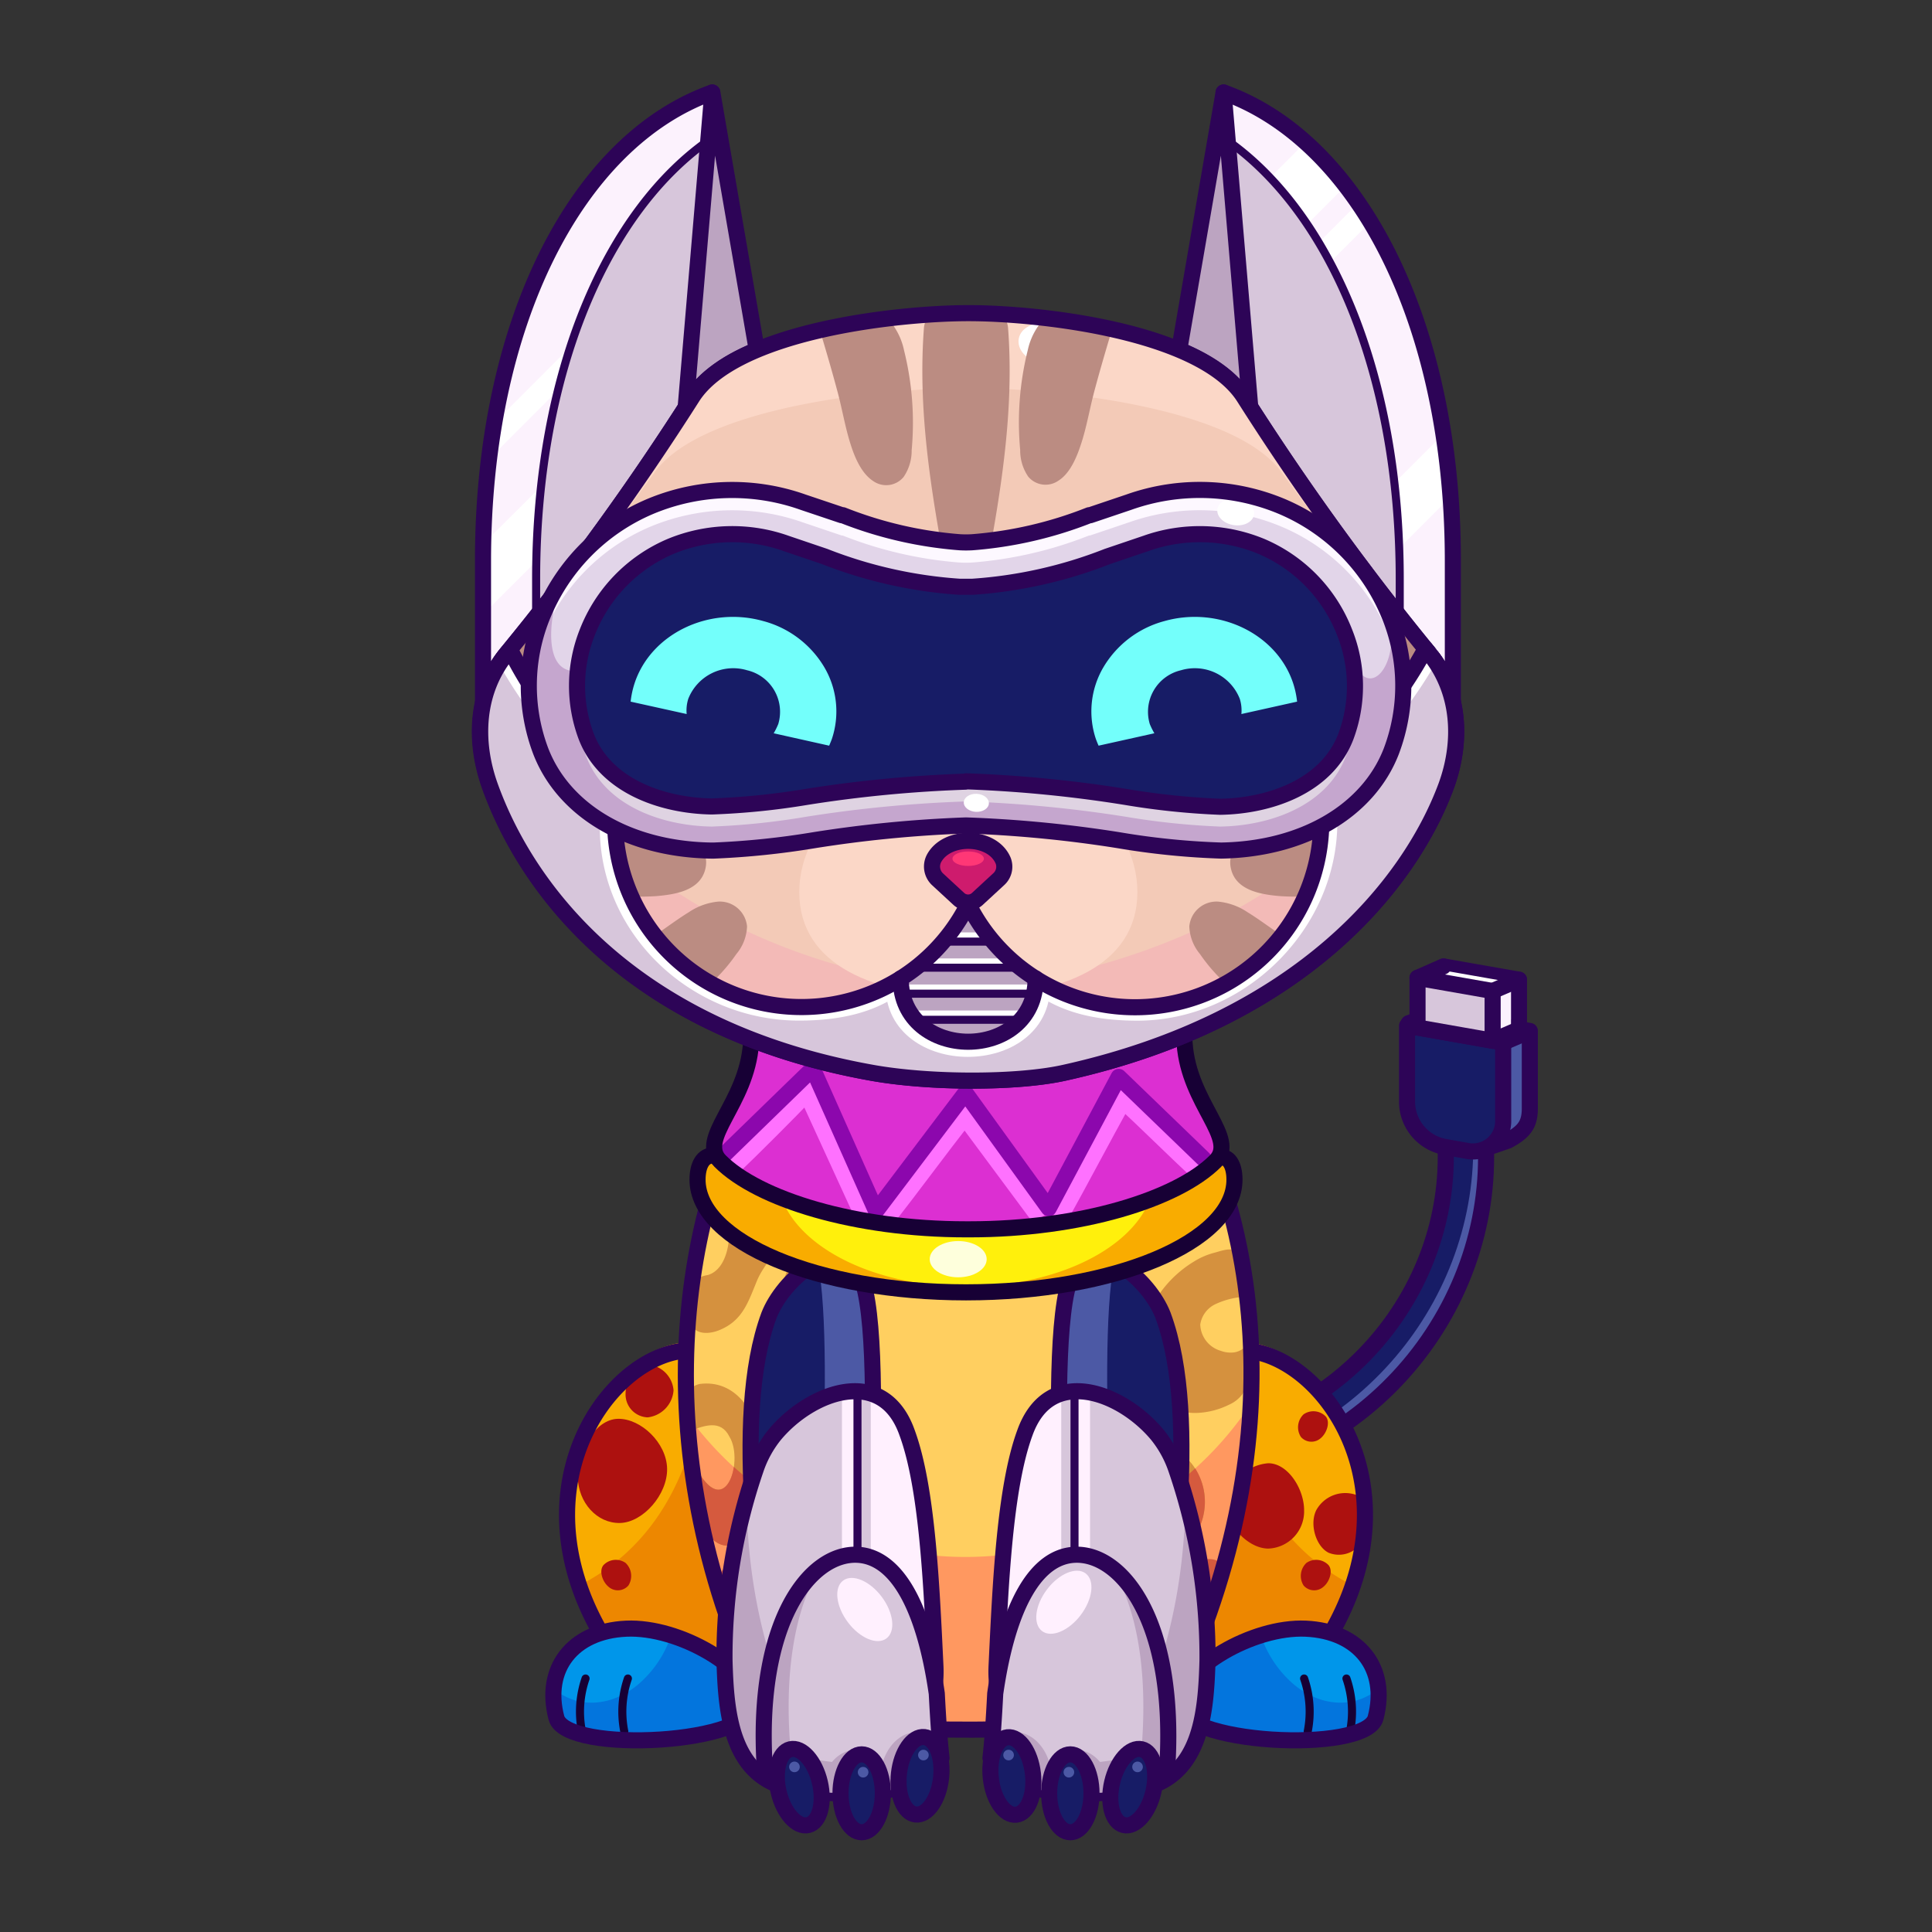 <svg xmlns="http://www.w3.org/2000/svg" viewBox="0 0 240 240">
  <rect x="0" y="0" width="240" height="240" fill="#333333" stroke="none"/>
  <svg id="tail" xmlns="http://www.w3.org/2000/svg" viewBox="0 0 240 240"><defs><style>.prefix_Griv7OgoBv_cls-1{fill:#171c66;}.prefix_Griv7OgoBv_cls-2{fill:#4c59a5;}.prefix_Griv7OgoBv_cls-3,.prefix_Griv7OgoBv_cls-5,.prefix_Griv7OgoBv_cls-7{fill:none;stroke-width:2px;}.prefix_Griv7OgoBv_cls-3,.prefix_Griv7OgoBv_cls-5{stroke:#2d0457;}.prefix_Griv7OgoBv_cls-3{stroke-miterlimit:10;}.prefix_Griv7OgoBv_cls-4{fill:#d7c6db;}.prefix_Griv7OgoBv_cls-5,.prefix_Griv7OgoBv_cls-7{stroke-linecap:round;stroke-linejoin:round;}.prefix_Griv7OgoBv_cls-6{fill:#fcf2fd;}.prefix_Griv7OgoBv_cls-7{stroke:#fefefe;}</style></defs><g id="_04" data-name="04"><path class="prefix_Griv7OgoBv_cls-1" d="M156,182.31l-1.52-4.76c18.82-6,29.36-25.84,23.5-44.18l4.76-1.53C189.46,152.82,177.47,175.46,156,182.31Z"/><path class="prefix_Griv7OgoBv_cls-2" d="M182.76,132.46l-1,.32c5.21,20.06-6.26,41.09-26.41,48.06l.67,2.09C177.47,176.07,189.46,153.44,182.76,132.46Z"/><path class="prefix_Griv7OgoBv_cls-3" d="M156,182.31l-1.52-4.76c18.82-6,29.36-25.84,23.5-44.18l4.76-1.53C189.46,152.82,177.47,175.46,156,182.31Z"/><path class="prefix_Griv7OgoBv_cls-2" d="M178.05,126,175,127.1l3.09,7.25v1.27a5.74,5.74,0,0,0,2.85,4.77l3.92,2.15,1.77-.61a6.64,6.64,0,0,0,1.58-.78,3.63,3.63,0,0,0,1.83-3.42v-9.62Z"/><polygon class="prefix_Griv7OgoBv_cls-4" points="188.69 127.87 179.36 126.23 179.36 120.06 188.69 121.7 188.69 127.87"/><path class="prefix_Griv7OgoBv_cls-5" d="M178.05,126,175,127.1l3.09,7.25v1.27a5.74,5.74,0,0,0,2.85,4.77l3.92,2.15,2.47-.85c2-1.09,2.71-2,2.71-4v-9.62Z"/><polygon class="prefix_Griv7OgoBv_cls-5" points="188.69 127.87 179.36 126.23 179.36 120.06 188.69 121.7 188.69 127.87"/><polygon class="prefix_Griv7OgoBv_cls-6" points="185.42 129.28 187.7 128.3 187.7 122.86 185.42 123.79 185.42 129.28"/><path class="prefix_Griv7OgoBv_cls-1" d="M182.11,142.94l-2.71-.48a5.73,5.73,0,0,1-4.61-5.43v-9.61l11.94,2.1v9.62A3.77,3.77,0,0,1,182.11,142.94Z"/><path class="prefix_Griv7OgoBv_cls-5" d="M182.11,142.94l-2.71-.48a5.73,5.73,0,0,1-4.61-5.43v-9.61l11.94,2.1v9.62A3.77,3.77,0,0,1,182.11,142.94Z"/><polygon class="prefix_Griv7OgoBv_cls-4" points="185.42 129.28 176.09 127.64 176.09 121.47 185.42 123.11 185.42 129.28"/><line class="prefix_Griv7OgoBv_cls-7" x1="177.28" y1="121.21" x2="186.29" y2="122.79"/><polygon class="prefix_Griv7OgoBv_cls-5" points="185.42 129.28 176.09 127.64 176.09 121.47 185.42 123.11 185.42 129.28"/><line class="prefix_Griv7OgoBv_cls-5" x1="190" y1="128.11" x2="186.73" y2="129.52"/><line class="prefix_Griv7OgoBv_cls-5" x1="185.42" y1="129.28" x2="188.69" y2="127.87"/><line class="prefix_Griv7OgoBv_cls-5" x1="185.42" y1="123.11" x2="188.69" y2="121.7"/><line class="prefix_Griv7OgoBv_cls-5" x1="176.09" y1="121.47" x2="179.29" y2="120.06"/></g></svg>
<svg id="ears" xmlns="http://www.w3.org/2000/svg" viewBox="0 0 240 240"><defs><style>.prefix_AGRW_x7WUN_cls-1{fill:#d7c6db;}.prefix_AGRW_x7WUN_cls-2{fill:#fcf2fd;}.prefix_AGRW_x7WUN_cls-3{fill:#fff;}.prefix_AGRW_x7WUN_cls-4,.prefix_AGRW_x7WUN_cls-5{fill:none;stroke:#2d0457;stroke-linecap:round;stroke-linejoin:round;}.prefix_AGRW_x7WUN_cls-5{stroke-width:2px;}.prefix_AGRW_x7WUN_cls-6{fill:#bca4c1;}</style></defs><g id="_03" data-name="03"><path class="prefix_AGRW_x7WUN_cls-1" d="M154.53,49.33a326.53,326.53,0,0,0,22.95,31.76,14.63,14.63,0,0,1,3,6h0V69.66c0-29.6-11.71-52.19-28.48-58.17v35.1A11.45,11.45,0,0,1,154.53,49.33Z"/><path class="prefix_AGRW_x7WUN_cls-2" d="M173.88,71.92v4.71c1.32,1.67,2.53,3.17,3.6,4.46a14.63,14.63,0,0,1,3,6h0V69.66c0-29.6-11.71-52.19-28.48-58.17v5.64C165.16,26.06,173.88,46.37,173.88,71.92Z"/><path class="prefix_AGRW_x7WUN_cls-3" d="M162.17,17.67l-4.4,4.4a44.9,44.9,0,0,1,4.61,5.79l4.78-4.78A39.91,39.91,0,0,0,162.17,17.67Z"/><path class="prefix_AGRW_x7WUN_cls-3" d="M163.82,30.13c.48.79.94,1.62,1.39,2.47l5-5c-.49-.81-1-1.59-1.51-2.35Z"/><path class="prefix_AGRW_x7WUN_cls-3" d="M179.29,53.92,173.21,60q.45,3.95.6,8.1l6.37-6.36Q179.88,57.72,179.29,53.92Z"/><path class="prefix_AGRW_x7WUN_cls-4" d="M173.88,71.92v4.71c1.32,1.67,2.53,3.17,3.6,4.46a14.63,14.63,0,0,1,3,6h0V69.66c0-29.6-11.71-52.19-28.48-58.17v5.64C165.16,26.06,173.88,46.37,173.88,71.92Z"/><path class="prefix_AGRW_x7WUN_cls-5" d="M154.53,49.33a326.53,326.53,0,0,0,22.95,31.76,14.63,14.63,0,0,1,3,6h0V69.66c0-29.6-11.71-52.19-28.48-58.17v35.1A11.45,11.45,0,0,1,154.53,49.33Z"/><path class="prefix_AGRW_x7WUN_cls-6" d="M152,11.49l-5.52,32c4.08,1.64,7.14,3.92,8.83,7.07Z"/><path class="prefix_AGRW_x7WUN_cls-5" d="M152,11.49l-5.52,32c4.08,1.64,7.14,3.92,8.83,7.07Z"/><path class="prefix_AGRW_x7WUN_cls-1" d="M86,49.33A324.81,324.81,0,0,1,63,81.09a14.63,14.63,0,0,0-3,6h0V69.66c0-29.6,11.7-52.19,28.47-58.17v35.1A11.45,11.45,0,0,0,86,49.33Z"/><path class="prefix_AGRW_x7WUN_cls-2" d="M66.6,71.92v4.71c-1.32,1.67-2.53,3.17-3.6,4.46a14.63,14.63,0,0,0-3,6h0V69.66c0-29.6,11.7-52.19,28.47-58.17v5.64C75.32,26.06,66.6,46.37,66.6,71.92Z"/><path class="prefix_AGRW_x7WUN_cls-3" d="M60.81,56.68l.15.15,8.37-8.37q.69-2.77,1.54-5.4l-9.44,9.45C61.19,53.87,61,55.26,60.81,56.68Z"/><path class="prefix_AGRW_x7WUN_cls-3" d="M66.63,69.71q.09-4.78.59-9.29L60,67.6c0,.68,0,1.37,0,2.06v6.66Z"/><path class="prefix_AGRW_x7WUN_cls-4" d="M66.6,71.92v4.71c-1.32,1.67-2.53,3.17-3.6,4.46a14.63,14.63,0,0,0-3,6h0V69.66c0-29.6,11.7-52.19,28.47-58.17v5.64C75.32,26.06,66.6,46.37,66.6,71.92Z"/><path class="prefix_AGRW_x7WUN_cls-5" d="M86,49.33A324.81,324.81,0,0,1,63,81.09a14.63,14.63,0,0,0-3,6h0V69.66c0-29.6,11.7-52.19,28.47-58.17v35.1A11.45,11.45,0,0,0,86,49.33Z"/><path class="prefix_AGRW_x7WUN_cls-6" d="M88.49,11.49l5.52,32c-4.08,1.64-7.13,3.92-8.83,7.07Z"/><path class="prefix_AGRW_x7WUN_cls-5" d="M88.49,11.49l5.52,32c-4.08,1.64-7.13,3.92-8.83,7.07Z"/></g></svg>
<svg id="legs" xmlns="http://www.w3.org/2000/svg" viewBox="0 0 240 240"><defs><style>.prefix_o5qCIR5tgk_cls-1{fill:#f9ac00;}.prefix_o5qCIR5tgk_cls-2{fill:#ed8700;}.prefix_o5qCIR5tgk_cls-3{fill:#ad110f;}.prefix_o5qCIR5tgk_cls-4,.prefix_o5qCIR5tgk_cls-7{fill:none;stroke-linecap:round;stroke-linejoin:round;}.prefix_o5qCIR5tgk_cls-4{stroke:#2d0457;stroke-width:2px;}.prefix_o5qCIR5tgk_cls-5{fill:#0096ea;}.prefix_o5qCIR5tgk_cls-6{fill:#0375dd;}.prefix_o5qCIR5tgk_cls-7{stroke:#170035;}</style></defs><g id="_02" data-name="02"><g id="_02-2" data-name="02"><path class="prefix_o5qCIR5tgk_cls-1" d="M88.72,166.59a16.82,16.82,0,0,0-4.84.34c-10.34,2.22-21.75,21.25-4.72,41.29L101.8,208Z"/><path class="prefix_o5qCIR5tgk_cls-2" d="M88.72,166.59c-.3,0-.61,0-.92,0-.33,12.3-4.25,24.25-15.53,30.2a38,38,0,0,0,6.89,11.46L101.8,208Z"/><path class="prefix_o5qCIR5tgk_cls-3" d="M82.87,182.44c.06,3.22-3,6.69-5.85,6.75s-5.19-2.51-5.25-5.73,2.17-7.16,5-7.21S82.81,179.23,82.87,182.44Z"/><path class="prefix_o5qCIR5tgk_cls-3" d="M83.67,172.71a3.64,3.64,0,0,1-3.21,3.36,2.85,2.85,0,0,1-2.75-2.95c0-1.63,1.23-3.61,2.75-3.61A3.48,3.48,0,0,1,83.67,172.71Z"/><path class="prefix_o5qCIR5tgk_cls-3" d="M77.71,194.15a2.22,2.22,0,0,1,.35,2.81,1.74,1.74,0,0,1-2.46.16c-.77-.63-1.22-2-.63-2.7A2.12,2.12,0,0,1,77.71,194.15Z"/><path class="prefix_o5qCIR5tgk_cls-4" d="M88.72,167.62a17.19,17.19,0,0,0-4.84.34c-10.34,2.23-21.75,21.25-4.72,41.29"/><path class="prefix_o5qCIR5tgk_cls-5" d="M93.63,211.49c.55,5.19-23.31,6.45-24.51,1.91-1.61-6.11,2-10.78,8.67-11.08S93.19,207.29,93.63,211.49Z"/><path class="prefix_o5qCIR5tgk_cls-6" d="M83.37,203.16a13.76,13.76,0,0,1-4.12,6.11c-3.33,2.77-7.49,3-10.46.53a10.59,10.59,0,0,0,.33,3.6c1.2,4.54,25.06,3.28,24.51-1.91C93.31,208.42,88.52,204.78,83.37,203.16Z"/><path class="prefix_o5qCIR5tgk_cls-7" d="M72.74,208.51a12.6,12.6,0,0,0-.45,6.57"/><path class="prefix_o5qCIR5tgk_cls-7" d="M78,208.51a12.6,12.6,0,0,0-.45,6.57"/><path class="prefix_o5qCIR5tgk_cls-4" d="M93.63,211.49c.55,5.19-23.31,6.45-24.51,1.91-1.61-6.11,2-10.78,8.67-11.08S93.19,207.29,93.63,211.49Z"/></g><g id="_02-3" data-name="02"><path class="prefix_o5qCIR5tgk_cls-1" d="M151.28,166.59a16.82,16.82,0,0,1,4.84.34c10.34,2.22,21.75,21.25,4.72,41.29L138.2,208Z"/><path class="prefix_o5qCIR5tgk_cls-2" d="M151.28,166.59c.3,0,.61,0,.92,0,.33,12.3,4.25,24.25,15.53,30.2a38,38,0,0,1-6.89,11.46L138.2,208Z"/><path class="prefix_o5qCIR5tgk_cls-3" d="M163.5,187.62c-.86,1.78,0,4.51,1.55,5.27a3.39,3.39,0,0,0,4.41-1.87c.86-1.79.61-4.57-1-5.32A4.11,4.11,0,0,0,163.5,187.62Z"/><path class="prefix_o5qCIR5tgk_cls-3" d="M152.38,186.94c0,2.63,2.72,5.43,5.18,5.43A4.62,4.62,0,0,0,162,187.6c0-2.63-2-5.83-4.45-5.83A5.63,5.63,0,0,0,152.38,186.94Z"/><path class="prefix_o5qCIR5tgk_cls-3" d="M162.29,194.15a2.22,2.22,0,0,0-.35,2.81,1.74,1.74,0,0,0,2.46.16c.77-.63,1.22-2,.63-2.7A2.12,2.12,0,0,0,162.29,194.15Z"/><path class="prefix_o5qCIR5tgk_cls-3" d="M161.94,175.69a2.22,2.22,0,0,0-.34,2.81,1.74,1.74,0,0,0,2.46.16c.76-.63,1.22-2,.63-2.7A2.14,2.14,0,0,0,161.94,175.69Z"/><path class="prefix_o5qCIR5tgk_cls-4" d="M151.28,167.62a17.19,17.19,0,0,1,4.84.34c10.34,2.23,21.75,21.25,4.72,41.29"/><path class="prefix_o5qCIR5tgk_cls-5" d="M146.37,211.49c-.55,5.19,23.31,6.45,24.51,1.91,1.61-6.11-2-10.78-8.67-11.08S146.81,207.29,146.37,211.49Z"/><path class="prefix_o5qCIR5tgk_cls-6" d="M156.63,203.16a13.76,13.76,0,0,0,4.12,6.11c3.33,2.77,7.49,3,10.46.53a10.59,10.59,0,0,1-.33,3.6c-1.2,4.54-25.06,3.28-24.51-1.91C146.69,208.42,151.48,204.78,156.63,203.16Z"/><path class="prefix_o5qCIR5tgk_cls-7" d="M167.26,208.51a12.6,12.6,0,0,1,.45,6.57"/><path class="prefix_o5qCIR5tgk_cls-7" d="M162,208.51a12.6,12.6,0,0,1,.45,6.57"/><path class="prefix_o5qCIR5tgk_cls-4" d="M146.37,211.49c-.55,5.19,23.31,6.45,24.51,1.91,1.61-6.11-2-10.78-8.67-11.08S146.81,207.29,146.37,211.49Z"/></g></g></svg>
<svg id="body" xmlns="http://www.w3.org/2000/svg" viewBox="0 0 240 240"><defs><style>.prefix_N69xFHkxMf_cls-1{fill:#ffcf60;}.prefix_N69xFHkxMf_cls-2{fill:#ff9860;}.prefix_N69xFHkxMf_cls-3{fill:#d5913e;}.prefix_N69xFHkxMf_cls-4{fill:#d55a3e;}.prefix_N69xFHkxMf_cls-5{fill:none;stroke:#2d0457;stroke-linecap:round;stroke-linejoin:round;stroke-width:2px;}</style></defs><g id="_07" data-name="07"><path class="prefix_N69xFHkxMf_cls-1" d="M97.81,128.28c-12,17.69-17.31,44.53-5.5,77.82.83,2.34,1.64,6.49,4.27,6.86,12.8,1.78,36.28,1.6,47.17,0,2.63-.39,3.36-2.81,4.19-5.16,11.86-33.45,6.55-62.11-5.6-79.78"/><path class="prefix_N69xFHkxMf_cls-2" d="M119.92,193.41a42.6,42.6,0,0,1-34.27-17.27,111.71,111.71,0,0,0,6.44,30.23c.83,2.35,1.64,6.49,4.27,6.86,12.8,1.79,36.29,1.61,47.18,0,2.62-.39,3.36-2.81,4.19-5.15A112,112,0,0,0,154.26,176,42.55,42.55,0,0,1,119.92,193.41Z"/><path class="prefix_N69xFHkxMf_cls-3" d="M139.29,139.13a15.54,15.54,0,0,0,.57,8,9,9,0,0,0,1.27,2.74,6.87,6.87,0,0,0,7.55,2.13,4.53,4.53,0,0,0,1.83-1,4.19,4.19,0,0,0,1.13-3.31,9.38,9.38,0,0,0-1.06-3.43c-.32-.64-.75-1.35-1.46-1.49a6,6,0,0,0-1.8.3,2.6,2.6,0,0,1-2.37-1.12,3.88,3.88,0,0,1-.62-2.62,2.09,2.09,0,0,1,.48-1.26c.18-.19.41-.32.6-.49a2.35,2.35,0,0,0,.61-2.07,7,7,0,0,0-.8-2.08C143.63,130.31,139.63,137.59,139.29,139.13Z"/><path class="prefix_N69xFHkxMf_cls-3" d="M142.21,155.05a4.7,4.7,0,0,0-3.14-3.67,5.71,5.71,0,0,0-2.47-.07,5.65,5.65,0,0,0-2.69,1.06,4.64,4.64,0,0,0-1.63,3.42,7,7,0,0,0,1,3.72,4.58,4.58,0,0,0,2.14,2.12,3.79,3.79,0,0,0,1.49.24A5.74,5.74,0,0,0,142.21,155.05Z"/><path class="prefix_N69xFHkxMf_cls-3" d="M148.29,156.73a14.22,14.22,0,0,0-4.26,4,12.06,12.06,0,0,0-2.51,8.05,7.42,7.42,0,0,0,4.92,6.47,7.54,7.54,0,0,0,2.59.25,9.79,9.79,0,0,0,3.64-1,4.15,4.15,0,0,0,1.68-1.33,5.31,5.31,0,0,0,.6-3V167A2.52,2.52,0,0,1,153.3,168a3.48,3.48,0,0,1-1.63-.19,3.52,3.52,0,0,1-2.57-3.28A3.35,3.35,0,0,1,151,162a9.84,9.84,0,0,1,3.16-.87l-.27-3.3c-.05-.62.13-2-.46-2.44s-1.9.05-2.5.21A9.11,9.11,0,0,0,148.29,156.73Z"/><path class="prefix_N69xFHkxMf_cls-3" d="M139.89,169a2.78,2.78,0,0,0-3-1.08,3,3,0,0,0-1.69,1.46,5.17,5.17,0,0,0-.56,2.22,4.83,4.83,0,0,0,.65,2.89,2.7,2.7,0,0,0,2.56,1.27,2.87,2.87,0,0,0,1.17-.52A4.82,4.82,0,0,0,139.89,169Z"/><path class="prefix_N69xFHkxMf_cls-4" d="M150.91,193.77a2.79,2.79,0,0,0-2.21.34,6.55,6.55,0,0,0-1.68,1.56,11.38,11.38,0,0,0-2.08,3.43,6,6,0,0,0-.13,4,2.49,2.49,0,0,0,1.13,1.48,2.27,2.27,0,0,0,2.49-.52,6.17,6.17,0,0,0,1.38-2.31C150.48,200.06,153.65,194.62,150.91,193.77Z"/><path class="prefix_N69xFHkxMf_cls-3" d="M134.54,138.44a4.74,4.74,0,0,0-5.15-1.66,5.55,5.55,0,0,0-1.32.64,6,6,0,0,0-2.3,2.49,4.07,4.07,0,0,0-.07,3.33,4.38,4.38,0,0,0,4.21,2.22C133.56,145.26,137.24,142.14,134.54,138.44Z"/><path class="prefix_N69xFHkxMf_cls-3" d="M108.74,138.81a4.82,4.82,0,0,0-1.93,0,4.4,4.4,0,0,0-1.67.56,4.08,4.08,0,0,0-1.7,3.32,3.12,3.12,0,0,0,.48,2,2.7,2.7,0,0,0,2.25,1,6,6,0,0,0,2.46-.66c1.22-.57,2.86-1.16,2.89-2.66A3.91,3.91,0,0,0,108.74,138.81Z"/><path class="prefix_N69xFHkxMf_cls-3" d="M103.27,137.82a4.18,4.18,0,0,0-.48-2.46c-.63-1.41-1.66-2.82-3.17-3.12a4,4,0,0,0-1.72.08A6.1,6.1,0,0,0,94,141.24a3.81,3.81,0,0,0,1.29,1.41A4.28,4.28,0,0,0,100,142C101.14,141,103,139.28,103.27,137.82Z"/><path class="prefix_N69xFHkxMf_cls-3" d="M106,161.15a5,5,0,0,0,1-3.15,4.25,4.25,0,0,0-3.46-3.68,5.15,5.15,0,0,0-4.8,1.92,8.27,8.27,0,0,0-1.28,2.51,6.28,6.28,0,0,0-.37,1.76,4.1,4.1,0,0,0,2.5,3.86C102.24,165.46,104.59,163.2,106,161.15Z"/><path class="prefix_N69xFHkxMf_cls-3" d="M101.61,171a3.83,3.83,0,0,0-.66-1.1,3.3,3.3,0,0,0-3.48-.83,4,4,0,0,0-2.41,2.73,5,5,0,0,0,.54,3.66,3.47,3.47,0,0,0,1.22,1.33C100.5,179,102.74,173.78,101.61,171Z"/><path class="prefix_N69xFHkxMf_cls-3" d="M96.89,151.73a6.66,6.66,0,0,0-5.47-5.23A3.29,3.29,0,0,0,89,147a1.71,1.71,0,0,0-.46,2.27,5.45,5.45,0,0,0,.82.69c1.18,1,1.32,2.73,1.16,4.26-.19,1.71-.91,3.65-2.56,4.16a4.68,4.68,0,0,0-1.22.38,2.23,2.23,0,0,0-.83,1.27,8.09,8.09,0,0,0-.3,3.59,2.8,2.8,0,0,0,.39,1.17c.68,1,2.14.91,3.24.49,3-1.16,3.69-3.51,4.79-6.17S97.51,155.09,96.89,151.73Z"/><path class="prefix_N69xFHkxMf_cls-4" d="M90,194.77a3.27,3.27,0,0,1,3.23-1c1.59.5,2.33,2.31,2.77,3.92a13.4,13.4,0,0,1,.58,4.07,5.56,5.56,0,0,1-1.5,3.73c-2,2-4.14-1.38-5-3.2C89.1,200.06,88.26,196.68,90,194.77Z"/><path class="prefix_N69xFHkxMf_cls-3" d="M87.1,183.39c3.28,4.83,5.2-2.13,3.53-4.89-1.11-2.25-3.17-1.36-4.89-.77-2.23-1.22-1.26-5.27,1.18-5.81,8.71-1.12,10.25,15.17,5.56,19.13-5,4.27-7.51-7-7.57-10.92C84.89,178.91,86.76,182.82,87.1,183.39Z"/><path class="prefix_N69xFHkxMf_cls-4" d="M91.16,182.22c-.36,2.45-1.92,4.32-4.06,1.17-.14-.23-.52-1-.92-1.74.32,2.72.76,5.49,1.34,8.32,1.22,1.95,2.87,2.86,5,1.08,1.35-1.13,2.17-3.28,2.47-5.74A43.28,43.28,0,0,1,91.16,182.22Z"/><path class="prefix_N69xFHkxMf_cls-5" d="M97.15,129.23c-12.4,17.69-17.69,48.7-3.31,80.43,1,2.28,1.33,3.56,4,3.93,13.18,1.79,33.36,1.61,44.56,0,2.71-.39,3-1.66,4.05-3.93,15.37-33.64,9-63-3.5-80.69"/><path class="prefix_N69xFHkxMf_cls-3" d="M146.47,180.34a5.37,5.37,0,0,0-2.45-1.06,4.73,4.73,0,0,0-4.54,2.8,8.8,8.8,0,0,0-.41,5.56,9,9,0,0,0,1.47,3.6,4.92,4.92,0,0,0,3.21,2c2.2.29,4.3-1.35,5.17-3.38A7.6,7.6,0,0,0,146.47,180.34Z"/><path class="prefix_N69xFHkxMf_cls-4" d="M148.92,189.91a7.78,7.78,0,0,0-.45-7.5,42.49,42.49,0,0,1-9.13,6.32,8,8,0,0,0,1.2,2.51,5,5,0,0,0,3.21,2C146,193.58,148.05,191.94,148.92,189.91Z"/></g></svg>
<svg id="hands" xmlns="http://www.w3.org/2000/svg" viewBox="0 0 240 240"><defs><style>.prefix_zbyEXQulFE_cls-1{fill:#171c66;}.prefix_zbyEXQulFE_cls-2{fill:#4c59a5;}.prefix_zbyEXQulFE_cls-3,.prefix_zbyEXQulFE_cls-7{fill:none;stroke:#2d0457;stroke-linecap:round;stroke-linejoin:round;}.prefix_zbyEXQulFE_cls-3{stroke-width:2px;}.prefix_zbyEXQulFE_cls-4{fill:#d7c6db;}.prefix_zbyEXQulFE_cls-5{fill:#fff0fe;}.prefix_zbyEXQulFE_cls-6{fill:#bca4c1;}</style></defs><g id="_03" data-name="03"><path class="prefix_zbyEXQulFE_cls-1" d="M107.22,213.31c-.59-3.14,3.53-49.52-.69-55.51-3-4.26-9.32,1.25-11,5.59-4.77,12.84-.91,36.2,1,49.1Z"/><path class="prefix_zbyEXQulFE_cls-2" d="M101.23,209.26c-.53-2.81,2.73-40.45.36-52.47,1.84-.84,3.68-.78,4.94,1,4.22,6,.1,52.37.69,55.51l-10.65-.82c-.17-1.13-.35-2.35-.54-3.63Z"/><path class="prefix_zbyEXQulFE_cls-3" d="M107.22,213.31c-.59-3.14,3.53-49.52-.69-55.51-3-4.26-9.32,1.25-11,5.59-4.77,12.84-.91,36.2,1,49.1Z"/><path class="prefix_zbyEXQulFE_cls-4" d="M99.35,222.36a14.83,14.83,0,0,0,16.85-15.42c-.48-10-1-22.11-3.51-28.94-3-8.54-12-5.1-16.44.21a13.89,13.89,0,0,0-2.39,4.37A71.73,71.73,0,0,0,90,206.25c.19,6.63.78,15.09,9.19,16.09Z"/><path class="prefix_zbyEXQulFE_cls-5" d="M108.17,193.24v-19.7a8,8,0,0,1,4,4.46c2.68,6.48,3.4,17.67,3.94,27.36Z"/><rect class="prefix_zbyEXQulFE_cls-5" x="104.58" y="173.26" width="1.51" height="20.53" transform="translate(210.68 367.04) rotate(180)"/><path class="prefix_zbyEXQulFE_cls-6" d="M103.53,222.33a14.61,14.61,0,0,1-4.18,0l-.13,0c-8.41-1-9-9.46-9.19-16.09a70.09,70.09,0,0,1,2.7-20C92.93,200.25,96.68,212.2,103.53,222.33Z"/><path class="prefix_zbyEXQulFE_cls-3" d="M99.35,222.36a14.83,14.83,0,0,0,16.85-15.42c-.48-10-1-22.11-3.51-28.94-3-8.54-12-5.1-16.44.21a13.89,13.89,0,0,0-2.39,4.37A71.73,71.73,0,0,0,90,206.25c.19,6.63.78,15.09,9.19,16.09Z"/><path class="prefix_zbyEXQulFE_cls-4" d="M99.22,222.34a11.39,11.39,0,0,1-1.76-.37,3.64,3.64,0,0,1-2.45-2.2c-1.21-18.35,5.64-26.91,11.51-26.63,4.64.23,8.22,5.94,9.85,17.24.16,3.06.34,5.82.59,8C114.45,223.72,103.4,223,99.22,222.34Z"/><path class="prefix_zbyEXQulFE_cls-6" d="M101.83,194.8c-2.65,4.34-4.38,11.41-3.72,21.37a3.63,3.63,0,0,0,2.45,2.21,10.34,10.34,0,0,0,1.76.36c3.16.46,10.21,1,14.57-1,0,.23,0,.47.07.69-2.51,5.32-13.56,4.55-17.74,3.94a11.39,11.39,0,0,1-1.76-.37,3.64,3.64,0,0,1-2.45-2.2C94.12,206.27,97.59,198.08,101.83,194.8Z"/><path class="prefix_zbyEXQulFE_cls-3" d="M99.22,222.34a11.39,11.39,0,0,1-1.76-.37,3.64,3.64,0,0,1-2.45-2.2c-1.21-18.35,5.64-26.91,11.51-26.63,4.64.23,8.22,5.94,9.85,17.24.16,3.06.34,5.82.59,8C114.45,223.72,103.4,223,99.22,222.34Z"/><path class="prefix_zbyEXQulFE_cls-6" d="M109.47,219.74c.43-2.66,2.43-4.68,4.47-4.52s3.36,2.45,2.94,5.11a4.92,4.92,0,0,1-.14.55,25.22,25.22,0,0,1-7.07,1.59A5.71,5.71,0,0,1,109.47,219.74Z"/><path class="prefix_zbyEXQulFE_cls-6" d="M102.22,222.66c0-.16,0-.3,0-.46,0-2.68,1.87-4.84,4.17-4.84s4.16,2.16,4.16,4.84a4,4,0,0,1,0,.5C107.58,222.82,104.7,222.77,102.22,222.66Z"/><ellipse class="prefix_zbyEXQulFE_cls-1" cx="114.29" cy="220.61" rx="4.84" ry="2.63" transform="translate(-117.72 309.5) rotate(-83.58)"/><ellipse class="prefix_zbyEXQulFE_cls-1" cx="107.04" cy="222.77" rx="2.63" ry="4.84"/><ellipse class="prefix_zbyEXQulFE_cls-1" cx="99.28" cy="222.01" rx="2.63" ry="4.84" transform="translate(-48.1 28.56) rotate(-13.21)"/><ellipse class="prefix_zbyEXQulFE_cls-3" cx="114.29" cy="220.61" rx="4.84" ry="2.63" transform="translate(-117.72 309.5) rotate(-83.58)"/><ellipse class="prefix_zbyEXQulFE_cls-3" cx="107.04" cy="222.77" rx="2.63" ry="4.84"/><ellipse class="prefix_zbyEXQulFE_cls-3" cx="99.28" cy="222.01" rx="2.63" ry="4.84" transform="translate(-48.1 28.56) rotate(-13.21)"/><line class="prefix_zbyEXQulFE_cls-7" x1="106.52" y1="193.14" x2="106.52" y2="172.83"/><ellipse class="prefix_zbyEXQulFE_cls-5" cx="107.84" cy="199.04" rx="2.63" ry="4.49" transform="matrix(0.8, -0.6, 0.6, 0.8, -98.27, 105.41)"/><circle class="prefix_zbyEXQulFE_cls-2" cx="114.71" cy="218.02" r="0.66"/><circle class="prefix_zbyEXQulFE_cls-2" cx="107.22" cy="220.15" r="0.66"/><circle class="prefix_zbyEXQulFE_cls-2" cx="98.69" cy="219.49" r="0.66"/><path class="prefix_zbyEXQulFE_cls-1" d="M132.78,213.31c.59-3.14-3.53-49.52.69-55.51,3-4.26,9.32,1.25,11,5.59,4.77,12.84.91,36.2-1,49.1Z"/><path class="prefix_zbyEXQulFE_cls-2" d="M138.77,209.26c.53-2.81-2.73-40.45-.36-52.47-1.84-.84-3.68-.78-4.94,1-4.22,6-.1,52.37-.69,55.51l10.65-.82c.17-1.13.35-2.35.54-3.63Z"/><path class="prefix_zbyEXQulFE_cls-3" d="M132.78,213.31c.59-3.14-3.53-49.52.69-55.51,3-4.26,9.32,1.25,11,5.59,4.77,12.84.91,36.2-1,49.1Z"/><path class="prefix_zbyEXQulFE_cls-4" d="M140.65,222.36a14.83,14.83,0,0,1-16.85-15.42c.48-10,1-22.11,3.51-28.94,3.05-8.54,12-5.1,16.44.21a13.89,13.89,0,0,1,2.39,4.37A71.73,71.73,0,0,1,150,206.25c-.19,6.63-.78,15.09-9.19,16.09Z"/><path class="prefix_zbyEXQulFE_cls-5" d="M131.83,193.24v-19.7a8,8,0,0,0-4,4.46c-2.68,6.48-3.4,17.67-3.94,27.36Z"/><rect class="prefix_zbyEXQulFE_cls-5" x="133.9" y="173.26" width="1.51" height="20.53"/><path class="prefix_zbyEXQulFE_cls-6" d="M136.47,222.33a14.61,14.61,0,0,0,4.18,0l.13,0c8.41-1,9-9.46,9.19-16.09a70.09,70.09,0,0,0-2.7-20C147.07,200.25,143.32,212.2,136.47,222.33Z"/><path class="prefix_zbyEXQulFE_cls-3" d="M140.65,222.36a14.83,14.83,0,0,1-16.85-15.42c.48-10,1-22.11,3.51-28.94,3.05-8.54,12-5.1,16.44.21a13.89,13.89,0,0,1,2.39,4.37A71.73,71.73,0,0,1,150,206.25c-.19,6.63-.78,15.09-9.19,16.09Z"/><path class="prefix_zbyEXQulFE_cls-4" d="M140.78,222.34a11.39,11.39,0,0,0,1.76-.37,3.64,3.64,0,0,0,2.45-2.2c1.21-18.35-5.64-26.91-11.51-26.63-4.64.23-8.22,5.94-9.85,17.24-.16,3.06-.34,5.82-.59,8C125.55,223.72,136.6,223,140.78,222.34Z"/><path class="prefix_zbyEXQulFE_cls-6" d="M138.17,194.8c2.65,4.34,4.38,11.41,3.72,21.37a3.63,3.63,0,0,1-2.45,2.21,10.34,10.34,0,0,1-1.76.36c-3.16.46-10.21,1-14.57-1,0,.23,0,.47-.07.69,2.51,5.32,13.56,4.55,17.74,3.94a11.39,11.39,0,0,0,1.76-.37,3.64,3.64,0,0,0,2.45-2.2C145.88,206.27,142.41,198.08,138.17,194.8Z"/><path class="prefix_zbyEXQulFE_cls-3" d="M140.78,222.34a11.39,11.39,0,0,0,1.76-.37,3.64,3.64,0,0,0,2.45-2.2c1.21-18.35-5.64-26.91-11.51-26.63-4.64.23-8.22,5.94-9.85,17.24-.16,3.06-.34,5.82-.59,8C125.55,223.72,136.6,223,140.78,222.34Z"/><path class="prefix_zbyEXQulFE_cls-6" d="M130.53,219.74c-.43-2.66-2.43-4.68-4.47-4.52s-3.36,2.45-2.94,5.11a4.92,4.92,0,0,0,.14.55,25.22,25.22,0,0,0,7.07,1.59A5.71,5.71,0,0,0,130.53,219.74Z"/><path class="prefix_zbyEXQulFE_cls-6" d="M137.78,222.66c0-.16,0-.3,0-.46,0-2.68-1.87-4.84-4.17-4.84s-4.16,2.16-4.16,4.84a4,4,0,0,0,0,.5C132.42,222.82,135.3,222.77,137.78,222.66Z"/><ellipse class="prefix_zbyEXQulFE_cls-1" cx="125.71" cy="220.61" rx="2.63" ry="4.84" transform="translate(-23.89 15.45) rotate(-6.42)"/><ellipse class="prefix_zbyEXQulFE_cls-1" cx="132.96" cy="222.77" rx="2.63" ry="4.84"/><ellipse class="prefix_zbyEXQulFE_cls-1" cx="140.72" cy="222.01" rx="4.84" ry="2.63" transform="translate(-107.58 308.27) rotate(-76.79)"/><ellipse class="prefix_zbyEXQulFE_cls-3" cx="125.71" cy="220.61" rx="2.63" ry="4.84" transform="translate(-23.89 15.45) rotate(-6.42)"/><ellipse class="prefix_zbyEXQulFE_cls-3" cx="132.96" cy="222.77" rx="2.63" ry="4.84"/><ellipse class="prefix_zbyEXQulFE_cls-3" cx="140.72" cy="222.01" rx="4.84" ry="2.63" transform="translate(-107.58 308.27) rotate(-76.79)"/><line class="prefix_zbyEXQulFE_cls-7" x1="133.48" y1="193.14" x2="133.48" y2="172.83"/><ellipse class="prefix_zbyEXQulFE_cls-5" cx="132.16" cy="199.04" rx="4.49" ry="2.63" transform="translate(-106.31 184.3) rotate(-52.88)"/><circle class="prefix_zbyEXQulFE_cls-2" cx="125.29" cy="218.02" r="0.66"/><circle class="prefix_zbyEXQulFE_cls-2" cx="132.78" cy="220.15" r="0.66"/><circle class="prefix_zbyEXQulFE_cls-2" cx="141.31" cy="219.49" r="0.66"/></g></svg>
<svg id="necklace" xmlns="http://www.w3.org/2000/svg" viewBox="0 0 240 240"><defs><style>.prefix_eiEpMZwIWq_cls-1{fill:#fff00c;}.prefix_eiEpMZwIWq_cls-2{fill:#f9ac00;}.prefix_eiEpMZwIWq_cls-3{fill:#dc2fd2;}.prefix_eiEpMZwIWq_cls-4,.prefix_eiEpMZwIWq_cls-5,.prefix_eiEpMZwIWq_cls-6,.prefix_eiEpMZwIWq_cls-7{fill:none;stroke-width:2px;}.prefix_eiEpMZwIWq_cls-4{stroke:#ff71ff;}.prefix_eiEpMZwIWq_cls-4,.prefix_eiEpMZwIWq_cls-6{stroke-miterlimit:10;}.prefix_eiEpMZwIWq_cls-5{stroke:#8c07ad;}.prefix_eiEpMZwIWq_cls-5,.prefix_eiEpMZwIWq_cls-7{stroke-linecap:round;stroke-linejoin:round;}.prefix_eiEpMZwIWq_cls-6,.prefix_eiEpMZwIWq_cls-7{stroke:#170035;}.prefix_eiEpMZwIWq_cls-8{fill:#feffdc;}</style></defs><g id="_01" data-name="01"><path class="prefix_eiEpMZwIWq_cls-1" d="M150.73,144.29c1.69-.25,2.62.31,2.62,2.25,0,7.75-14.93,14-33.35,14s-33.35-6.29-33.35-14c0-1.75.76-2.38,2.16-2.3"/><path class="prefix_eiEpMZwIWq_cls-2" d="M150.73,144.29h-7.51a3.88,3.88,0,0,1,.24,1.53c0,7.76-10.5,14-23.46,14s-23.46-6.28-23.46-14a3.92,3.92,0,0,1,.25-1.56h-8c-1.4-.08-2.16.55-2.16,2.3,0,7.75,14.93,14,33.35,14s33.35-6.29,33.35-14C153.35,144.6,152.42,144,150.73,144.29Z"/><path class="prefix_eiEpMZwIWq_cls-3" d="M146.91,127.41c.11.72.2,1.47.25,2.25.55,7.49,6.67,11.73,3.83,14.58-4.77,4.77-16.82,8.47-30.54,8.47H120c-13.72,0-25.77-3.7-30.54-8.47-2.84-2.85,3.28-7.09,3.83-14.58,0-.78.14-1.53.25-2.25"/><path class="prefix_eiEpMZwIWq_cls-4" d="M107.16,151l-6.94-15.16c-1.83,1.94-7.14,7.25-9,9"/><path class="prefix_eiEpMZwIWq_cls-4" d="M129.18,151.38c-2.87-3.85-6.47-8.74-9.34-12.59-3.13,4-6.6,8.73-9.73,12.73"/><path class="prefix_eiEpMZwIWq_cls-4" d="M148.73,145.53c-2.8-2.61-6.39-6.16-9.19-8.76-2.56,4.63-5.34,9.91-7.91,14.55"/><polyline class="prefix_eiEpMZwIWq_cls-5" points="149.49 143.93 138.97 133.78 130.28 150.09 119.93 135.76 108.83 150.44 100.96 132.75 89.87 143.53"/><path class="prefix_eiEpMZwIWq_cls-6" d="M146.91,127.41c.11.72.2,1.47.25,2.25.55,7.49,6.67,11.73,3.83,14.58-4.77,4.77-16.82,8.47-30.54,8.47H120c-13.72,0-25.77-3.7-30.54-8.47-2.84-2.85,3.28-7.09,3.83-14.58,0-.78.14-1.53.25-2.25"/><path class="prefix_eiEpMZwIWq_cls-7" d="M151.54,143.82c1-.27,1.81.78,1.81,2.72,0,7.75-14.93,14-33.35,14s-33.35-6.29-33.35-14c0-1.75.66-3.07,2-3"/><ellipse class="prefix_eiEpMZwIWq_cls-8" cx="119.03" cy="156.42" rx="3.54" ry="2.25"/></g></svg>
<svg id="head" xmlns="http://www.w3.org/2000/svg" viewBox="0 0 240 240"><defs><style>.prefix_TCCfRlDK0__cls-1{fill:#f3cab7;}.prefix_TCCfRlDK0__cls-2{fill:#f3bab7;}.prefix_TCCfRlDK0__cls-3{fill:#fbd7c7;}.prefix_TCCfRlDK0__cls-4{fill:#fff;}.prefix_TCCfRlDK0__cls-5{fill:#bb8c82;}.prefix_TCCfRlDK0__cls-6{fill:none;stroke:#2d0457;stroke-linecap:round;stroke-linejoin:round;stroke-width:2px;}</style></defs><g id="_09" data-name="09"><path class="prefix_TCCfRlDK0__cls-1" d="M177.9,82.38a3.45,3.45,0,0,1-.77-1.72,327.5,327.5,0,0,1-22.6-31.33c-5.27-8.24-25.48-10.44-34.27-10.43S91.27,41.09,86,49.33A326.87,326.87,0,0,1,63.58,80.44c-1.61,4.3-4.14,5.23-4.47,9.8,0,.28,1.7,4.08,1.72,4.36.55,2.22,1.19,4.43,1.86,6.62,6.13,11.13,19,26,45.66,32.05a55.67,55.67,0,0,0,23.83,0c29.52-6.77,42.2-24.27,47.44-35.55C180.73,92.37,181.29,86.45,177.9,82.38Z"/><path class="prefix_TCCfRlDK0__cls-2" d="M179.62,85.42c-5.23,11.28-17.9,28.8-47.44,35.57a55.67,55.67,0,0,1-23.83,0c-28.17-6.46-41.94-24.88-47.61-36.16-.46,2.22-1.46,3.13-1.63,5.41,0,.27,1.7,4.09,1.72,4.35.55,2.23,1.19,4.44,1.86,6.64,6.13,11.12,19,25.94,45.66,32a55.67,55.67,0,0,0,23.83,0c29.52-6.77,42.2-24.27,47.44-35.55C180.47,93.58,181,89.11,179.62,85.42Z"/><path class="prefix_TCCfRlDK0__cls-3" d="M174.89,77.9a335.92,335.92,0,0,1-20.36-28.57c-5.27-8.24-25.48-10.44-34.27-10.43S91.27,41.09,86,49.33C78.26,61.4,71.36,70.69,66.28,77.1c-.28.64-.57,1.27-.86,1.91,4.67-5.55,10.1-12.35,15.94-20.38,6-8.24,28.92-10.43,38.9-10.43s32.92,2.19,38.91,10.43,11.35,14.94,16.05,20.51C175.1,78.73,175,78.31,174.89,77.9Z"/><ellipse class="prefix_TCCfRlDK0__cls-4" cx="129.64" cy="42.65" rx="2.45" ry="3.15" transform="translate(62.34 161.38) rotate(-78.66)"/><path class="prefix_TCCfRlDK0__cls-5" d="M115.5,39.07a2.9,2.9,0,0,0-.72,1.62c-.78,10,.82,20.05,2.67,29.93.21,1.15,1.33,1.48,2.55,1.48s2.34-.33,2.55-1.48c1.85-9.88,3.45-19.9,2.67-29.93a2.84,2.84,0,0,0-.75-1.65c-1.57-.1-3-.14-4.21-.14S117.29,39,115.5,39.07Z"/><path class="prefix_TCCfRlDK0__cls-5" d="M136,48.38c.6-2.24,1.25-4.47,1.91-6.68a1.77,1.77,0,0,0,0-.85c-2.72-.59-5.5-1-8.12-1.34a8.23,8.23,0,0,0-2.12,4,37.13,37.13,0,0,0-.94,12.38,5.78,5.78,0,0,0,1,3.32,2.8,2.8,0,0,0,3.75.5c1.6-1,2.45-3.34,3-5.15C135.08,52.55,135.44,50.43,136,48.38Z"/><path class="prefix_TCCfRlDK0__cls-5" d="M112.25,59.25a5.78,5.78,0,0,0,1-3.32,37.13,37.13,0,0,0-.94-12.38,8.32,8.32,0,0,0-2.06-4A79.08,79.08,0,0,0,102,41a1.82,1.82,0,0,0,.06.72c.66,2.21,1.31,4.44,1.91,6.68.56,2,.92,4.17,1.52,6.22.53,1.81,1.38,4.11,3,5.15A2.8,2.8,0,0,0,112.25,59.25Z"/><path class="prefix_TCCfRlDK0__cls-5" d="M175.13,87.74a11.51,11.51,0,0,0,1.92-7.18c-2.07-2.51-4.61-5.7-7.5-9.56a1.32,1.32,0,0,0-1.41,1.25c-.39,4.68-.6,10-4.6,13.18a39.82,39.82,0,0,1-5.71,3.37c-2,1.09-3.91,2.71-3.79,5.2s2.34,3.77,4.63,3.78a17.21,17.21,0,0,0,7.07-1.93A21.45,21.45,0,0,0,175.13,87.74Z"/><path class="prefix_TCCfRlDK0__cls-5" d="M180.82,89.35a1.78,1.78,0,0,0-2,.93c-1.25,2.1-2,4.44-3.37,6.5a14.9,14.9,0,0,1-4.39,4.45c-4.13,2.61-9.25,1.29-13.85,2.1-2.35.42-5.06,2-4.24,4.8.74,2.56,3.83,3,6.06,3.19a27.69,27.69,0,0,0,7.54-.53l.68-.08a14.79,14.79,0,0,0,6.53-2.44l.16-.13a44.26,44.26,0,0,0,5.66-10.47A19.33,19.33,0,0,0,180.82,89.35Z"/><path class="prefix_TCCfRlDK0__cls-5" d="M162.79,118.48a19.83,19.83,0,0,1-2.67-1.66c-.86-.55-1.69-1.15-2.53-1.74s-1.73-1.22-2.63-1.77A7.87,7.87,0,0,0,151.3,112a3.39,3.39,0,0,0-3.56,3.09,5.68,5.68,0,0,0,1.33,3.43A21.39,21.39,0,0,0,153.2,123a25.31,25.31,0,0,0,2.17,1.56,65.29,65.29,0,0,0,8-5.44A1.31,1.31,0,0,0,162.79,118.48Z"/><path class="prefix_TCCfRlDK0__cls-5" d="M65.4,87.74a11.57,11.57,0,0,1-1.91-7.18c2.07-2.51,4.61-5.7,7.5-9.56a1.31,1.31,0,0,1,1.4,1.25c.4,4.68.6,10,4.6,13.18A39.82,39.82,0,0,0,82.7,88.8c2,1.09,3.92,2.71,3.8,5.2s-2.35,3.77-4.63,3.78a17.17,17.17,0,0,1-7.07-1.93A21.47,21.47,0,0,1,65.4,87.74Z"/><path class="prefix_TCCfRlDK0__cls-5" d="M59.72,89.35a1.78,1.78,0,0,1,2,.93c1.24,2.1,2,4.44,3.37,6.5a14.67,14.67,0,0,0,4.39,4.45c4.13,2.61,9.25,1.29,13.84,2.1,2.36.42,5.07,2,4.25,4.8-.74,2.56-3.83,3-6.07,3.19a27.64,27.64,0,0,1-7.53-.53l-.68-.08a14.79,14.79,0,0,1-6.53-2.44l-.17-.13A44.19,44.19,0,0,1,60.9,97.67,19.18,19.18,0,0,1,59.72,89.35Z"/><path class="prefix_TCCfRlDK0__cls-5" d="M77.75,118.48a20.48,20.48,0,0,0,2.67-1.66c.86-.55,1.69-1.15,2.53-1.74s1.73-1.22,2.63-1.77A7.84,7.84,0,0,1,89.23,112a3.4,3.4,0,0,1,3.57,3.09,5.68,5.68,0,0,1-1.33,3.43A21.7,21.7,0,0,1,87.33,123a22.52,22.52,0,0,1-2.17,1.56,64.4,64.4,0,0,1-8-5.44A1.31,1.31,0,0,1,77.75,118.48Z"/><path class="prefix_TCCfRlDK0__cls-6" d="M132.18,133.27c29.61-6.55,43-23.58,47.46-35.6,2.08-5.67,1.7-11.93-2.16-16.58a326.53,326.53,0,0,1-22.95-31.76c-5.27-8.24-25.48-10.44-34.27-10.43S91.27,41.09,86,49.33A324.81,324.81,0,0,1,63,81.09c-3.85,4.65-4.2,10.89-2.16,16.58,4.63,12.87,17.61,30.26,47.47,35.6C115.56,134.56,126.35,134.56,132.18,133.27Z"/><path class="prefix_TCCfRlDK0__cls-3" d="M141.29,110.83c0,9.11-9.41,12.92-21,12.92s-21-3.81-21-12.92,9.41-16.5,21-16.5S141.29,101.72,141.29,110.83Z"/></g></svg>
<svg id="mask" xmlns="http://www.w3.org/2000/svg" viewBox="0 0 240 240"><defs><style>.prefix_zzIoVfg2g2_cls-1{fill:#d7c6db;}.prefix_zzIoVfg2g2_cls-2{fill:#ce1b6d;}.prefix_zzIoVfg2g2_cls-3,.prefix_zzIoVfg2g2_cls-6,.prefix_zzIoVfg2g2_cls-7,.prefix_zzIoVfg2g2_cls-8,.prefix_zzIoVfg2g2_cls-9{fill:none;stroke-linecap:round;}.prefix_zzIoVfg2g2_cls-3,.prefix_zzIoVfg2g2_cls-8,.prefix_zzIoVfg2g2_cls-9{stroke:#2d0457;}.prefix_zzIoVfg2g2_cls-3{stroke-miterlimit:10;}.prefix_zzIoVfg2g2_cls-3,.prefix_zzIoVfg2g2_cls-7,.prefix_zzIoVfg2g2_cls-8{stroke-width:2px;}.prefix_zzIoVfg2g2_cls-4{fill:#ff3776;}.prefix_zzIoVfg2g2_cls-5{fill:#bca4c1;}.prefix_zzIoVfg2g2_cls-6,.prefix_zzIoVfg2g2_cls-7{stroke:#fff;}.prefix_zzIoVfg2g2_cls-6,.prefix_zzIoVfg2g2_cls-7,.prefix_zzIoVfg2g2_cls-8,.prefix_zzIoVfg2g2_cls-9{stroke-linejoin:round;}</style></defs><g id="_06" data-name="06"><path class="prefix_zzIoVfg2g2_cls-1" d="M177.48,81.09c-.12-.16-.26-.33-.4-.49a54.13,54.13,0,0,1-13.52,16.25,23.14,23.14,0,0,1-43.15,15.7h-.27A23.15,23.15,0,0,1,76.41,102a23.4,23.4,0,0,1,.42-4.38A53,53,0,0,1,63.37,80.7l-.33.39c-3.85,4.65-4.2,10.89-2.16,16.58,4.63,12.87,17.61,30.26,47.47,35.6,7.21,1.29,18,1.29,23.83,0,29.61-6.55,43-23.58,47.46-35.6C181.72,92,181.34,85.74,177.48,81.09Z"/><path class="prefix_zzIoVfg2g2_cls-2" d="M119.1,111.66l-2.61-2.41a2.17,2.17,0,0,1-.47-2.6c1.59-3,7.25-2.94,8.6.27a2.09,2.09,0,0,1-.58,2.32l-2.62,2.42A1.7,1.7,0,0,1,119.1,111.66Z"/><path class="prefix_zzIoVfg2g2_cls-3" d="M119.1,111.66l-2.61-2.41a2.17,2.17,0,0,1-.47-2.6c1.59-3,7.25-2.94,8.6.27a2.09,2.09,0,0,1-.58,2.32l-2.62,2.42A1.7,1.7,0,0,1,119.1,111.66Z"/><ellipse class="prefix_zzIoVfg2g2_cls-4" cx="120.27" cy="106.67" rx="1.95" ry="0.9"/><polygon class="prefix_zzIoVfg2g2_cls-5" points="120.14 112.85 114.98 119.2 111.89 122.15 113.48 126.32 115.59 128.19 119.79 129.21 123.65 128.62 127.47 126.21 128.82 122.62 126.18 119.27 121.06 112.85 120.14 112.85"/><line class="prefix_zzIoVfg2g2_cls-6" x1="113.48" y1="126.03" x2="127.06" y2="126.03"/><line class="prefix_zzIoVfg2g2_cls-6" x1="111.89" y1="122.8" x2="128.65" y2="122.8"/><line class="prefix_zzIoVfg2g2_cls-6" x1="126.75" y1="119.56" x2="113.79" y2="119.56"/><line class="prefix_zzIoVfg2g2_cls-6" x1="117.54" y1="116.33" x2="123" y2="116.33"/><path class="prefix_zzIoVfg2g2_cls-7" d="M177.74,81.41A54.68,54.68,0,0,1,164.56,97a23.08,23.08,0,0,1,.57,5.09c0,12.79-11.06,23.7-23.84,23.7-5.1,0-9.07-1-12.25-3.32"/><path class="prefix_zzIoVfg2g2_cls-7" d="M62.9,82.07A54.52,54.52,0,0,0,76.08,97.68a23.17,23.17,0,0,0-.57,5.1c0,12.78,11,23,23.74,23,5.1,0,9.07-1,12.25-3.32"/><path class="prefix_zzIoVfg2g2_cls-7" d="M111,122.42c0,10.49,18.46,10.49,18.46,0"/><path class="prefix_zzIoVfg2g2_cls-8" d="M177.48,81.09c-.12-.16-.26-.33-.4-.49a54.13,54.13,0,0,1-13.52,16.25,23.14,23.14,0,0,1-43.15,15.7h-.27A23.15,23.15,0,0,1,76.41,102a23.4,23.4,0,0,1,.42-4.38A53,53,0,0,1,63.37,80.7l-.33.39c-3.85,4.65-4.2,10.89-2.16,16.58,4.63,12.87,17.61,30.26,47.47,35.6,7.21,1.29,18,1.29,23.83,0,29.61-6.55,43-23.58,47.46-35.6C181.72,92,181.34,85.74,177.48,81.09Z"/><path class="prefix_zzIoVfg2g2_cls-8" d="M111.89,121.54c0,10.49,16.76,10.49,16.76,0"/><line class="prefix_zzIoVfg2g2_cls-9" x1="113.48" y1="126.68" x2="127.06" y2="126.68"/><line class="prefix_zzIoVfg2g2_cls-9" x1="111.89" y1="123.44" x2="128.65" y2="123.44"/><line class="prefix_zzIoVfg2g2_cls-9" x1="113.79" y1="120.21" x2="126.75" y2="120.21"/><line class="prefix_zzIoVfg2g2_cls-9" x1="116.77" y1="116.97" x2="123.78" y2="116.97"/></g></svg>
<svg id="eyes" xmlns="http://www.w3.org/2000/svg" viewBox="0 0 240 240"><defs><style>.prefix_Pf6_f4AP4o_cls-1{fill:#171c66;}.prefix_Pf6_f4AP4o_cls-2{fill:#e2d5e9;}.prefix_Pf6_f4AP4o_cls-3{fill:#fdf8ff;}.prefix_Pf6_f4AP4o_cls-4{fill:#fff;}.prefix_Pf6_f4AP4o_cls-5{fill:#c5a6ce;}.prefix_Pf6_f4AP4o_cls-6{fill:#dfd3e2;}.prefix_Pf6_f4AP4o_cls-7{fill:none;stroke:#2d0457;stroke-linecap:round;stroke-linejoin:round;stroke-width:2px;}.prefix_Pf6_f4AP4o_cls-8{fill:#73fffb;}</style></defs><g id="_05" data-name="05"><path class="prefix_Pf6_f4AP4o_cls-1" d="M120,97.06h.06A160.15,160.15,0,0,1,139.85,99a92.31,92.31,0,0,0,11.73,1.22c5.95-.09,13.17-2.42,15.59-8.68a17.92,17.92,0,0,0-.11-12.91A19.14,19.14,0,0,0,156.7,67.88a20,20,0,0,0-14.36-.37l-4.78,1.62a56,56,0,0,1-16.76,3.76h-1.6a56,56,0,0,1-16.76-3.76l-4.75-1.61a20,20,0,0,0-14.39.36A19.14,19.14,0,0,0,72.94,78.59a17.92,17.92,0,0,0-.11,12.91c2.42,6.26,9.64,8.59,15.59,8.68A90.32,90.32,0,0,0,100.15,99a160.15,160.15,0,0,1,19.79-1.9Z"/><path class="prefix_Pf6_f4AP4o_cls-2" d="M88.69,105.66h-.37c-10.15-.16-18.25-4.88-21.14-12.33a23,23,0,0,1,.1-16.55,24.9,24.9,0,0,1,13.5-13.87,26.36,26.36,0,0,1,19-.52L104.57,64l.12,0a49.83,49.83,0,0,0,14.55,3.36,12.85,12.85,0,0,0,1.52,0A49.83,49.83,0,0,0,135.31,64l.12,0,4.8-1.62a26.34,26.34,0,0,1,19,.53,24.9,24.9,0,0,1,13.5,13.87,23,23,0,0,1,.1,16.55c-2.89,7.45-11,12.17-21.14,12.33A93.87,93.87,0,0,1,139,104.38,154.57,154.57,0,0,0,120,102.54h0a155,155,0,0,0-18.92,1.84A100.59,100.59,0,0,1,88.69,105.66ZM120,97.06h.06A160.15,160.15,0,0,1,139.85,99a92.31,92.31,0,0,0,11.73,1.22c5.95-.09,13.17-2.42,15.59-8.68a17.92,17.92,0,0,0-.11-12.91A19.14,19.14,0,0,0,156.7,67.88a20,20,0,0,0-14.36-.37l-4.78,1.62a56,56,0,0,1-16.76,3.76h-1.6a56,56,0,0,1-16.76-3.76l-4.75-1.61a20,20,0,0,0-14.39.36A19.14,19.14,0,0,0,72.94,78.59a17.92,17.92,0,0,0-.11,12.91c2.42,6.26,9.64,8.59,15.59,8.68A90.32,90.32,0,0,0,100.15,99a160.15,160.15,0,0,1,19.79-1.9Z"/><path class="prefix_Pf6_f4AP4o_cls-3" d="M67.28,79.3a24.9,24.9,0,0,1,13.5-13.87,26.36,26.36,0,0,1,19-.52l4.77,1.61.12,0a49.83,49.83,0,0,0,14.55,3.36,12.85,12.85,0,0,0,1.52,0,49.83,49.83,0,0,0,14.55-3.36l.12,0,4.8-1.62a26.34,26.34,0,0,1,19,.53,24.9,24.9,0,0,1,13.5,13.87,23.8,23.8,0,0,1,1.53,7.27,23.57,23.57,0,0,0-1.53-9.79,24.9,24.9,0,0,0-13.5-13.87,26.34,26.34,0,0,0-19-.53L135.43,64l-.12,0a49.83,49.83,0,0,1-14.55,3.36,12.85,12.85,0,0,1-1.52,0A49.83,49.83,0,0,1,104.69,64l-.12,0L99.8,62.39a26.36,26.36,0,0,0-19,.52,24.9,24.9,0,0,0-13.5,13.87,23.57,23.57,0,0,0-1.53,9.79A23.8,23.8,0,0,1,67.28,79.3Z"/><ellipse class="prefix_Pf6_f4AP4o_cls-4" cx="153.5" cy="63.59" rx="1.66" ry="2.3" transform="translate(67.9 205.99) rotate(-81.49)"/><path class="prefix_Pf6_f4AP4o_cls-5" d="M172.72,76.78c1,6.48-2.8,9.84-4.4,5.62,1.41,16-11.43,17.7-16.74,17.78A92.31,92.31,0,0,1,139.85,99a160.15,160.15,0,0,0-19.79-1.9h-.12A160.15,160.15,0,0,0,100.15,99a90.32,90.32,0,0,1-11.73,1.22c-5.33-.08-11.66-2-14.67-6.86-2.86-2.73-2.34-10-2.34-10-4.38,0-3-8.09-1.39-11.63a23.71,23.71,0,0,0-2.74,5.14,23,23,0,0,0-.1,16.55c2.89,7.45,11,12.17,21.14,12.33h.37a100.59,100.59,0,0,0,12.36-1.28A155,155,0,0,1,120,102.54h0A154.57,154.57,0,0,1,139,104.38a93.87,93.87,0,0,0,12.73,1.28c10.15-.16,18.25-4.88,21.14-12.33C174.4,89.25,173.65,81.15,172.72,76.78Z"/><path class="prefix_Pf6_f4AP4o_cls-6" d="M72.83,94c2.42,6.26,9.64,8.59,15.59,8.68a90.32,90.32,0,0,0,11.73-1.22,160.15,160.15,0,0,1,19.79-1.9h.12a160.15,160.15,0,0,1,19.79,1.9,92.31,92.31,0,0,0,11.73,1.22c5.95-.09,13.17-2.42,15.59-8.68a17.2,17.2,0,0,0,1.09-7.4,16.62,16.62,0,0,1-1.09,4.88c-2.42,6.26-9.64,8.59-15.59,8.68A92.31,92.31,0,0,1,139.85,99a160.15,160.15,0,0,0-19.79-1.9h-.12A160.15,160.15,0,0,0,100.15,99a90.32,90.32,0,0,1-11.73,1.22c-6-.09-13.17-2.42-15.59-8.68a16.62,16.62,0,0,1-1.09-4.88A17.2,17.2,0,0,0,72.83,94Z"/><path class="prefix_Pf6_f4AP4o_cls-7" d="M88.69,105.66h-.37c-10.15-.16-18.25-4.88-21.14-12.33a23,23,0,0,1,.1-16.55,24.9,24.9,0,0,1,13.5-13.87,26.36,26.36,0,0,1,19-.52L104.57,64l.12,0a49.83,49.83,0,0,0,14.55,3.36,12.85,12.85,0,0,0,1.52,0A49.83,49.83,0,0,0,135.31,64l.12,0,4.8-1.62a26.34,26.34,0,0,1,19,.53,24.9,24.9,0,0,1,13.5,13.87,23,23,0,0,1,.1,16.55c-2.89,7.45-11,12.17-21.14,12.33A93.87,93.87,0,0,1,139,104.38,154.57,154.57,0,0,0,120,102.54h0a155,155,0,0,0-18.92,1.84A100.59,100.59,0,0,1,88.69,105.66ZM120,97.06h.06A160.15,160.15,0,0,1,139.85,99a92.31,92.31,0,0,0,11.73,1.22c5.95-.09,13.17-2.42,15.59-8.68a17.92,17.92,0,0,0-.11-12.91A19.14,19.14,0,0,0,156.7,67.88a20,20,0,0,0-14.36-.37l-4.78,1.62a56,56,0,0,1-16.76,3.76h-1.6a56,56,0,0,1-16.76-3.76l-4.75-1.61a20,20,0,0,0-14.39.36A19.14,19.14,0,0,0,72.94,78.59a17.92,17.92,0,0,0-.11,12.91c2.42,6.26,9.64,8.59,15.59,8.68A90.32,90.32,0,0,0,100.15,99a160.15,160.15,0,0,1,19.79-1.9Zm0,0h.06A160.15,160.15,0,0,1,139.85,99a92.31,92.31,0,0,0,11.73,1.22c5.95-.09,13.17-2.42,15.59-8.68a17.92,17.92,0,0,0-.11-12.91A19.14,19.14,0,0,0,156.7,67.88a20,20,0,0,0-14.36-.37l-4.78,1.62a56,56,0,0,1-16.76,3.76h-1.6a56,56,0,0,1-16.76-3.76l-4.75-1.61a20,20,0,0,0-14.39.36A19.14,19.14,0,0,0,72.94,78.59a17.92,17.92,0,0,0-.11,12.91c2.42,6.26,9.64,8.59,15.59,8.68A90.32,90.32,0,0,0,100.15,99a160.15,160.15,0,0,1,19.79-1.9Z"/><path class="prefix_Pf6_f4AP4o_cls-8" d="M85.3,88.7a4.8,4.8,0,0,1,.2-1.89,6,6,0,0,1,7.3-3.55,5.3,5.3,0,0,1,3.88,6.68,8.78,8.78,0,0,1-.57,1.15L103,92.63q.18-.41.33-.81a10.8,10.8,0,0,0-.94-8.95,12.57,12.57,0,0,0-7.58-5.72c-6.77-1.9-14,1.6-16,7.79a11.25,11.25,0,0,0-.47,2.22Z"/><path class="prefix_Pf6_f4AP4o_cls-8" d="M154.21,88.7a4.8,4.8,0,0,0-.2-1.89,6,6,0,0,0-7.3-3.55,5.3,5.3,0,0,0-3.88,6.68,8.78,8.78,0,0,0,.57,1.15l-6.93,1.54q-.18-.41-.33-.81a10.8,10.8,0,0,1,.94-8.95,12.57,12.57,0,0,1,7.58-5.72c6.77-1.9,14,1.6,16,7.79a11.25,11.25,0,0,1,.47,2.22Z"/><ellipse class="prefix_Pf6_f4AP4o_cls-4" cx="121.27" cy="99.72" rx="1.12" ry="1.56" transform="translate(15.82 216.04) rotate(-87.23)"/></g></svg>
</svg>
